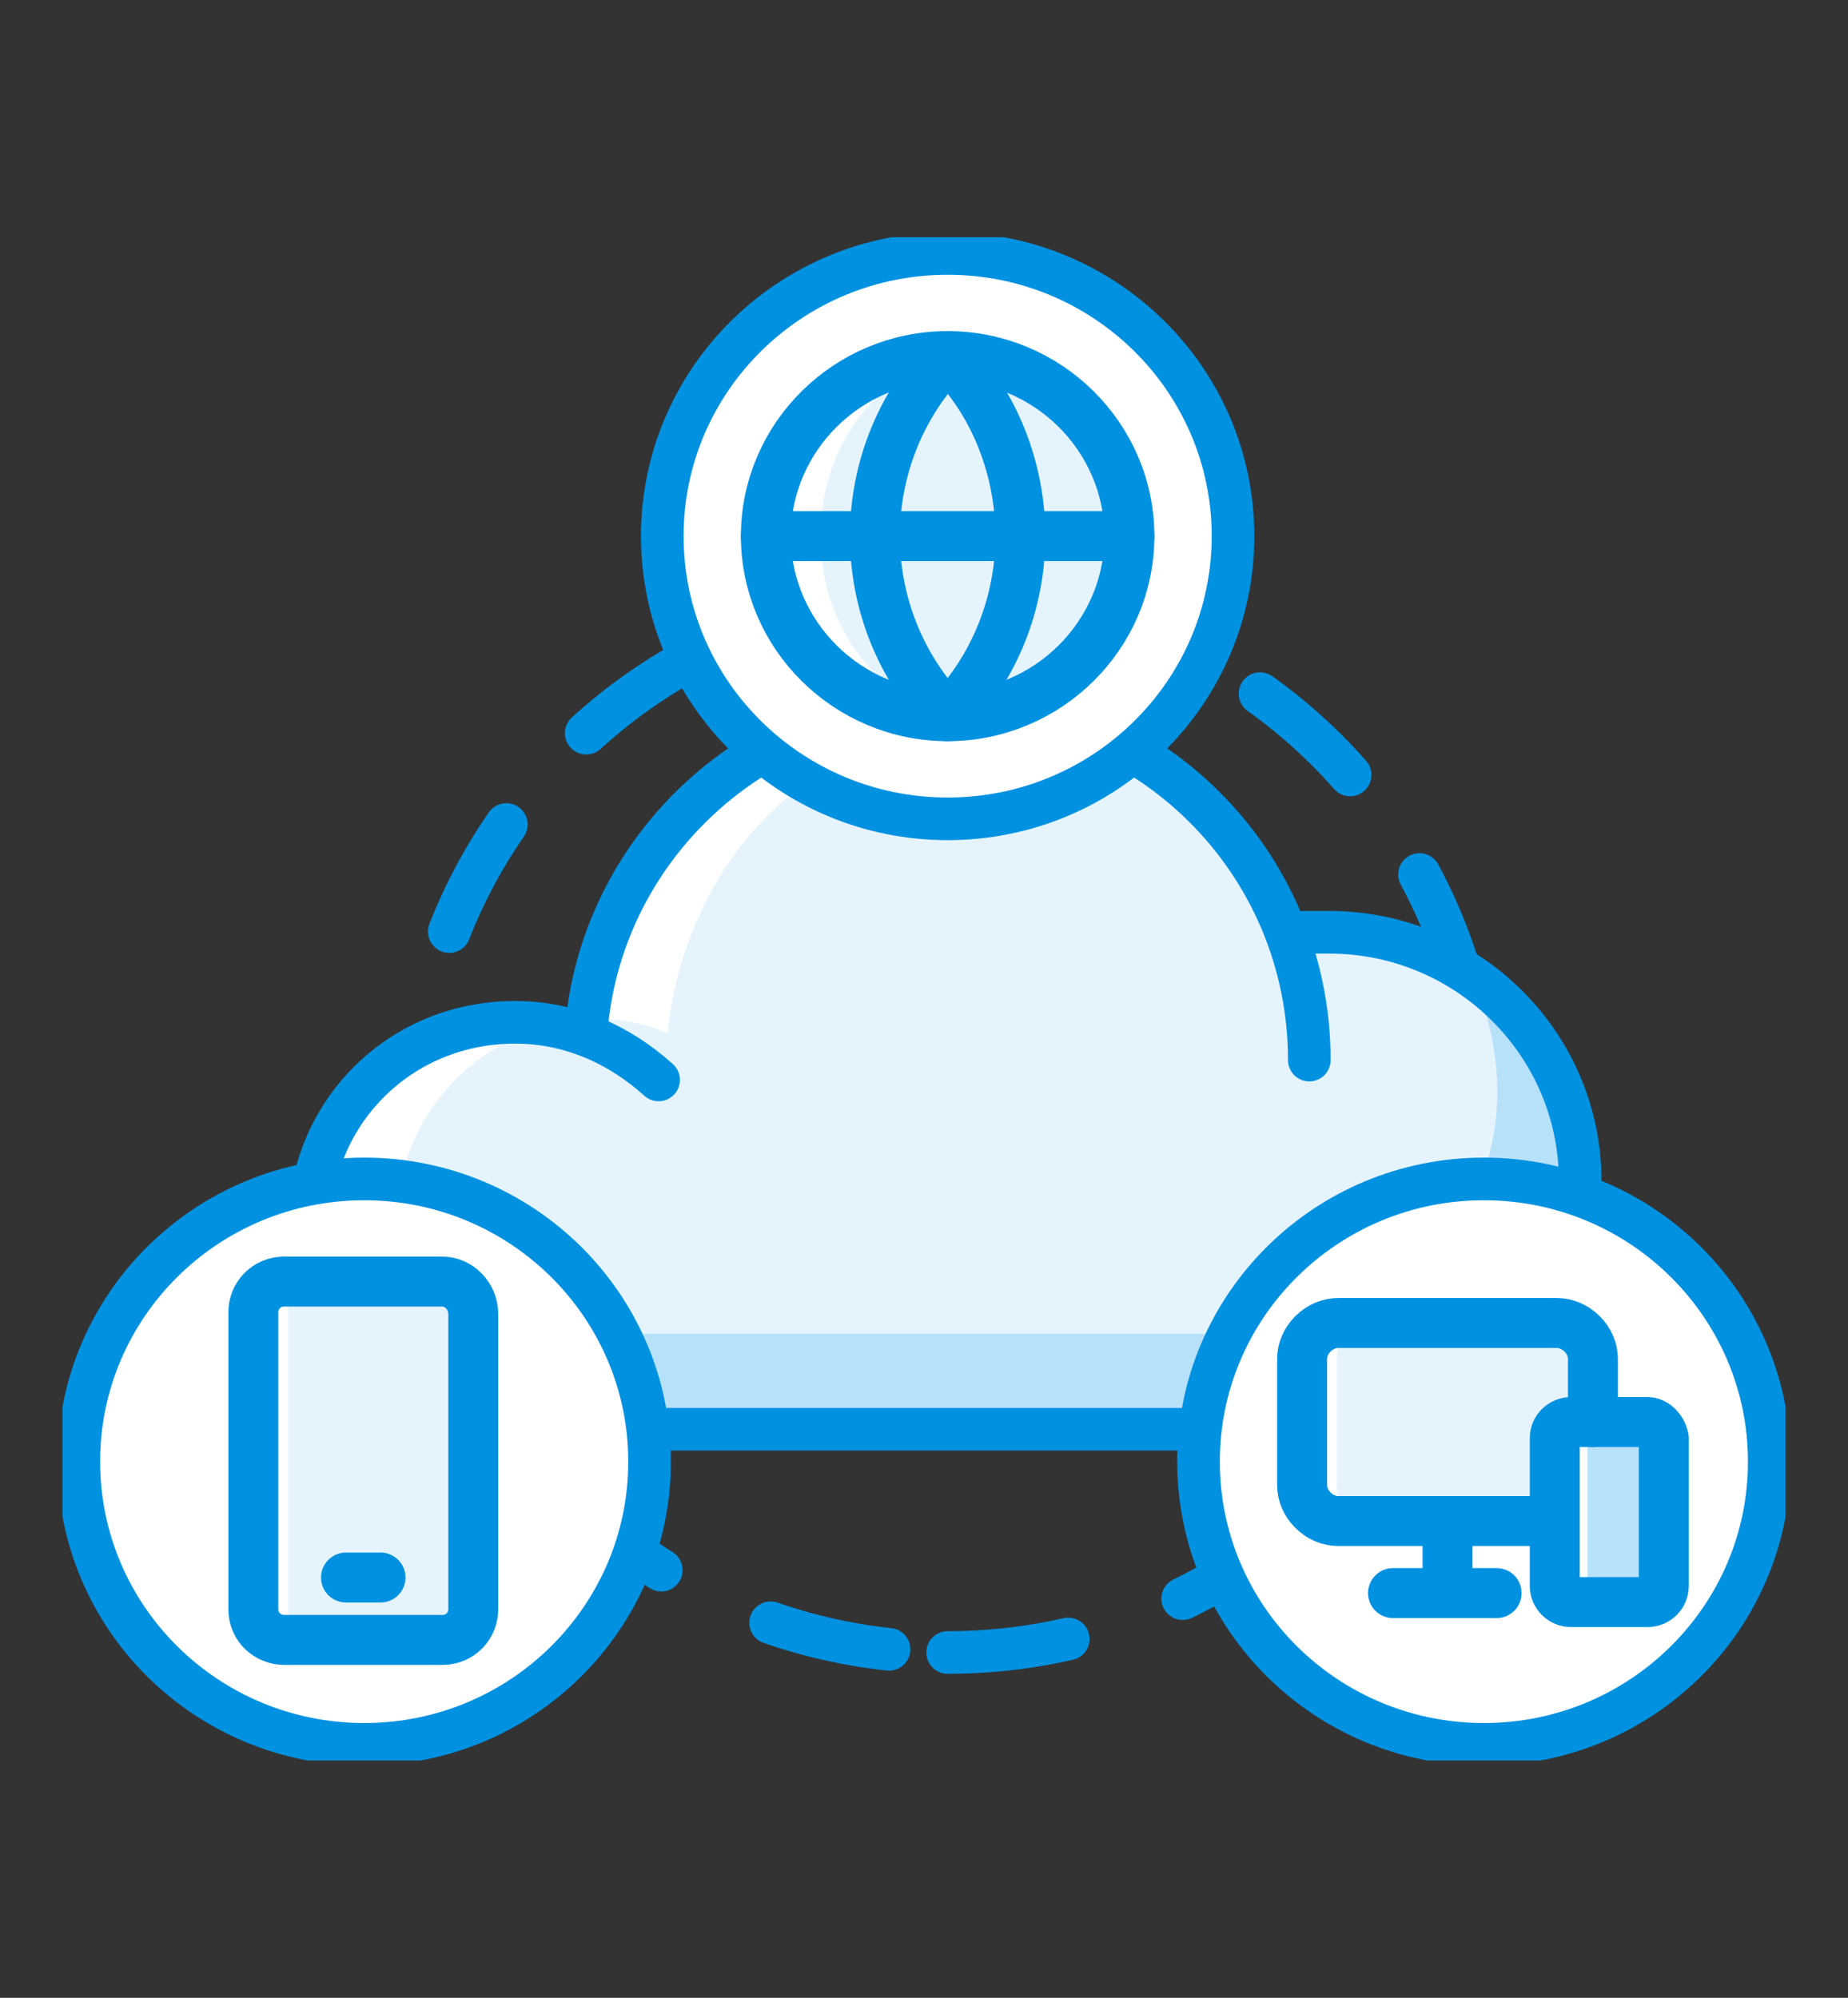 <svg width="74" height="80" viewBox="0 0 74 80" fill="none" xmlns="http://www.w3.org/2000/svg">
<rect x="0" y="0" width="74" height="80" fill="#333333" stroke="none"/>
<g clip-path="url(#clip0_6319_91972)">
<path d="M37.946 66.174C49.764 66.174 59.344 56.683 59.344 44.975C59.344 33.267 49.764 23.776 37.946 23.776C26.127 23.776 16.547 33.267 16.547 44.975C16.547 56.683 26.127 66.174 37.946 66.174Z" stroke="#0091E1" stroke-width="1.707" stroke-linecap="round" stroke-linejoin="round" stroke-dasharray="4.87 4.87"/>
<path d="M37.801 28.103C34.38 28.103 31.032 29.329 28.339 31.492C25.5 33.944 23.535 37.549 23.171 41.226C20.988 40.505 18.367 40.505 16.184 41.731C12.981 43.533 11.38 47.427 12.399 50.96C13.272 54.493 16.548 57.017 20.26 57.017H53.231C57.016 57.017 60.582 54.854 62.184 51.537C63.785 48.364 63.639 44.11 61.456 41.226C59.491 38.558 56.07 36.972 52.649 37.116L51.412 37.477C50.174 33.944 47.481 31.059 43.915 29.473C42.095 28.68 40.13 28.103 37.801 28.103Z" fill="#E5F4FC"/>
<path d="M58.619 38.558C60.22 41.37 60.438 45.12 58.983 47.932C57.381 51.104 53.815 53.411 50.03 53.411H17.059C15.821 53.411 14.584 53.051 13.492 52.546C14.948 55.214 17.641 57.161 20.843 57.161H53.815C57.6 57.161 61.166 54.998 62.767 51.681C64.369 48.508 64.223 44.254 62.04 41.37C60.73 40.144 59.638 39.279 58.619 38.558Z" fill="#B7E1F9"/>
<path d="M37.8 28.103C34.379 28.103 31.031 29.329 28.338 31.492C25.499 33.799 23.68 37.332 23.17 40.865C24.407 40.721 25.499 40.865 26.736 41.37C27.1 37.621 28.92 33.944 31.904 31.636C34.088 29.834 36.708 28.824 39.401 28.463C39.037 28.103 38.528 28.103 37.8 28.103ZM54.977 37.332C55.195 37.332 55.195 37.332 54.977 37.332H55.341C55.341 37.332 55.195 37.332 54.977 37.332ZM20.623 40.865C19.167 40.865 17.784 41.226 16.328 41.947C13.126 43.75 11.524 47.643 12.543 51.176C13.417 54.709 16.692 57.233 20.404 57.233H23.971C20.404 57.233 16.983 54.782 16.11 51.176C15.236 47.643 16.619 43.894 19.895 41.947C20.623 41.587 21.35 41.226 22.078 41.082C21.714 41.082 21.132 40.865 20.623 40.865Z" fill="white"/>
<path d="M52.139 37.333C52.503 37.333 52.867 37.333 53.231 37.333C58.762 37.333 63.275 41.803 63.275 47.283C63.275 52.763 58.762 57.233 53.231 57.233H20.623C16.11 57.233 12.398 53.7 12.398 49.086C12.398 44.615 15.965 40.938 20.623 40.938C22.807 40.938 24.772 41.803 26.373 43.245" stroke="#0091E1" stroke-width="1.707" stroke-linecap="round"/>
<path d="M23.461 41.442C23.97 34.016 30.23 28.103 37.945 28.103C46.024 28.103 52.429 34.52 52.429 42.452" stroke="#0091E1" stroke-width="1.707" stroke-linecap="round"/>
<path d="M37.947 32.79C44.258 32.79 49.374 27.721 49.374 21.469C49.374 15.217 44.258 10.149 37.947 10.149C31.636 10.149 26.52 15.217 26.52 21.469C26.52 27.721 31.636 32.79 37.947 32.79Z" fill="white" stroke="#0091E1" stroke-width="1.707" stroke-linecap="round" stroke-linejoin="round"/>
<path d="M14.584 69.851C20.895 69.851 26.011 64.783 26.011 58.531C26.011 52.279 20.895 47.21 14.584 47.21C8.272 47.21 3.156 52.279 3.156 58.531C3.156 64.783 8.272 69.851 14.584 69.851Z" fill="white" stroke="#0091E1" stroke-width="1.707" stroke-linecap="round" stroke-linejoin="round"/>
<path d="M39.038 28.68C42.459 28.68 45.225 25.435 45.225 21.469C45.225 17.503 42.459 14.259 39.038 14.259C35.617 14.259 32.852 17.503 32.852 21.469C32.852 25.435 35.617 28.68 39.038 28.68Z" fill="#E5F4FC"/>
<path d="M37.946 28.68C41.95 28.68 45.225 25.435 45.225 21.469C45.225 17.503 41.95 14.259 37.946 14.259C33.943 14.259 30.668 17.503 30.668 21.469C30.668 25.435 33.943 28.68 37.946 28.68Z" stroke="#0091E1" stroke-width="2" stroke-linecap="round" stroke-linejoin="round"/>
<path d="M37.947 14.259C36.054 16.206 35.035 18.801 35.035 21.469C35.035 24.137 36.054 26.733 37.947 28.68C39.839 26.733 40.858 24.137 40.858 21.469C40.858 18.801 39.839 16.134 37.947 14.259Z" stroke="#0091E1" stroke-width="2" stroke-linecap="round" stroke-linejoin="round"/>
<path d="M30.668 21.469H45.225" stroke="#0091E1" stroke-width="2" stroke-linecap="round" stroke-linejoin="round"/>
<path d="M17.932 51.32H12.619C12.037 51.32 11.527 51.897 11.527 52.546V64.443C11.527 65.164 12.037 65.669 12.619 65.669H17.932C18.515 65.669 19.024 65.092 19.024 64.443V52.618C18.951 51.897 18.515 51.32 17.932 51.32Z" fill="#E5F4FC"/>
<path d="M17.714 51.32H11.382C10.654 51.32 10.145 51.897 10.145 52.546V64.443C10.145 65.164 10.727 65.669 11.382 65.669H17.714C18.442 65.669 18.951 65.092 18.951 64.443V52.618C18.951 51.897 18.369 51.32 17.714 51.32Z" stroke="#0091E1" stroke-width="2" stroke-linecap="round" stroke-linejoin="round"/>
<path d="M13.855 63.171H15.238" stroke="#0091E1" stroke-width="2" stroke-linecap="round" stroke-linejoin="round"/>
<path d="M59.419 69.851C65.731 69.851 70.847 64.783 70.847 58.531C70.847 52.279 65.731 47.21 59.419 47.21C53.108 47.21 47.992 52.279 47.992 58.531C47.992 64.783 53.108 69.851 59.419 69.851Z" fill="white" stroke="#0091E1" stroke-width="1.707" stroke-linecap="round" stroke-linejoin="round"/>
<path d="M64.077 56.944V54.421C64.077 54.06 63.932 53.7 63.713 53.411C63.495 53.123 63.131 52.978 62.767 52.978H54.834C54.47 52.978 54.178 53.123 53.887 53.411C53.669 53.7 53.523 54.06 53.523 54.421V59.468C53.523 59.828 53.669 60.189 53.887 60.477C54.106 60.766 54.47 60.91 54.834 60.91H62.185L62.258 57.233L64.077 56.944Z" fill="#E5F4FC"/>
<path d="M66.114 56.944H64.003C63.785 56.944 63.566 57.233 63.566 57.593V63.506C63.566 63.866 63.785 64.155 64.003 64.155H66.114C66.332 64.155 66.551 63.866 66.551 63.506V57.593C66.551 57.233 66.405 56.944 66.114 56.944Z" fill="#B7E1F9"/>
<path d="M63.786 56.944V54.421C63.786 54.06 63.641 53.7 63.349 53.411C63.058 53.123 62.694 52.978 62.331 52.978H53.596C53.232 52.978 52.868 53.123 52.577 53.411C52.286 53.7 52.141 54.06 52.141 54.421V59.468C52.141 59.828 52.286 60.189 52.577 60.477C52.868 60.766 53.232 60.91 53.596 60.91H62.185" stroke="#0091E1" stroke-width="2" stroke-linecap="round" stroke-linejoin="round"/>
<path d="M57.965 63.794V60.91V63.218" stroke="#0091E1" stroke-width="2" stroke-linecap="round" stroke-linejoin="round"/>
<path d="M55.781 63.794H59.93" stroke="#0091E1" stroke-width="2" stroke-linecap="round" stroke-linejoin="round"/>
<path d="M65.97 56.944H62.913C62.549 56.944 62.258 57.233 62.258 57.593V63.506C62.258 63.866 62.549 64.155 62.913 64.155H65.97C66.334 64.155 66.625 63.866 66.625 63.506V57.593C66.552 57.233 66.261 56.944 65.97 56.944Z" stroke="#0091E1" stroke-width="2" stroke-linecap="round" stroke-linejoin="round"/>
</g>
<defs>
<clipPath id="clip0_6319_91972">
<rect width="69" height="61" fill="white" transform="translate(2.5 9.5)"/>
</clipPath>
</defs>
</svg>
